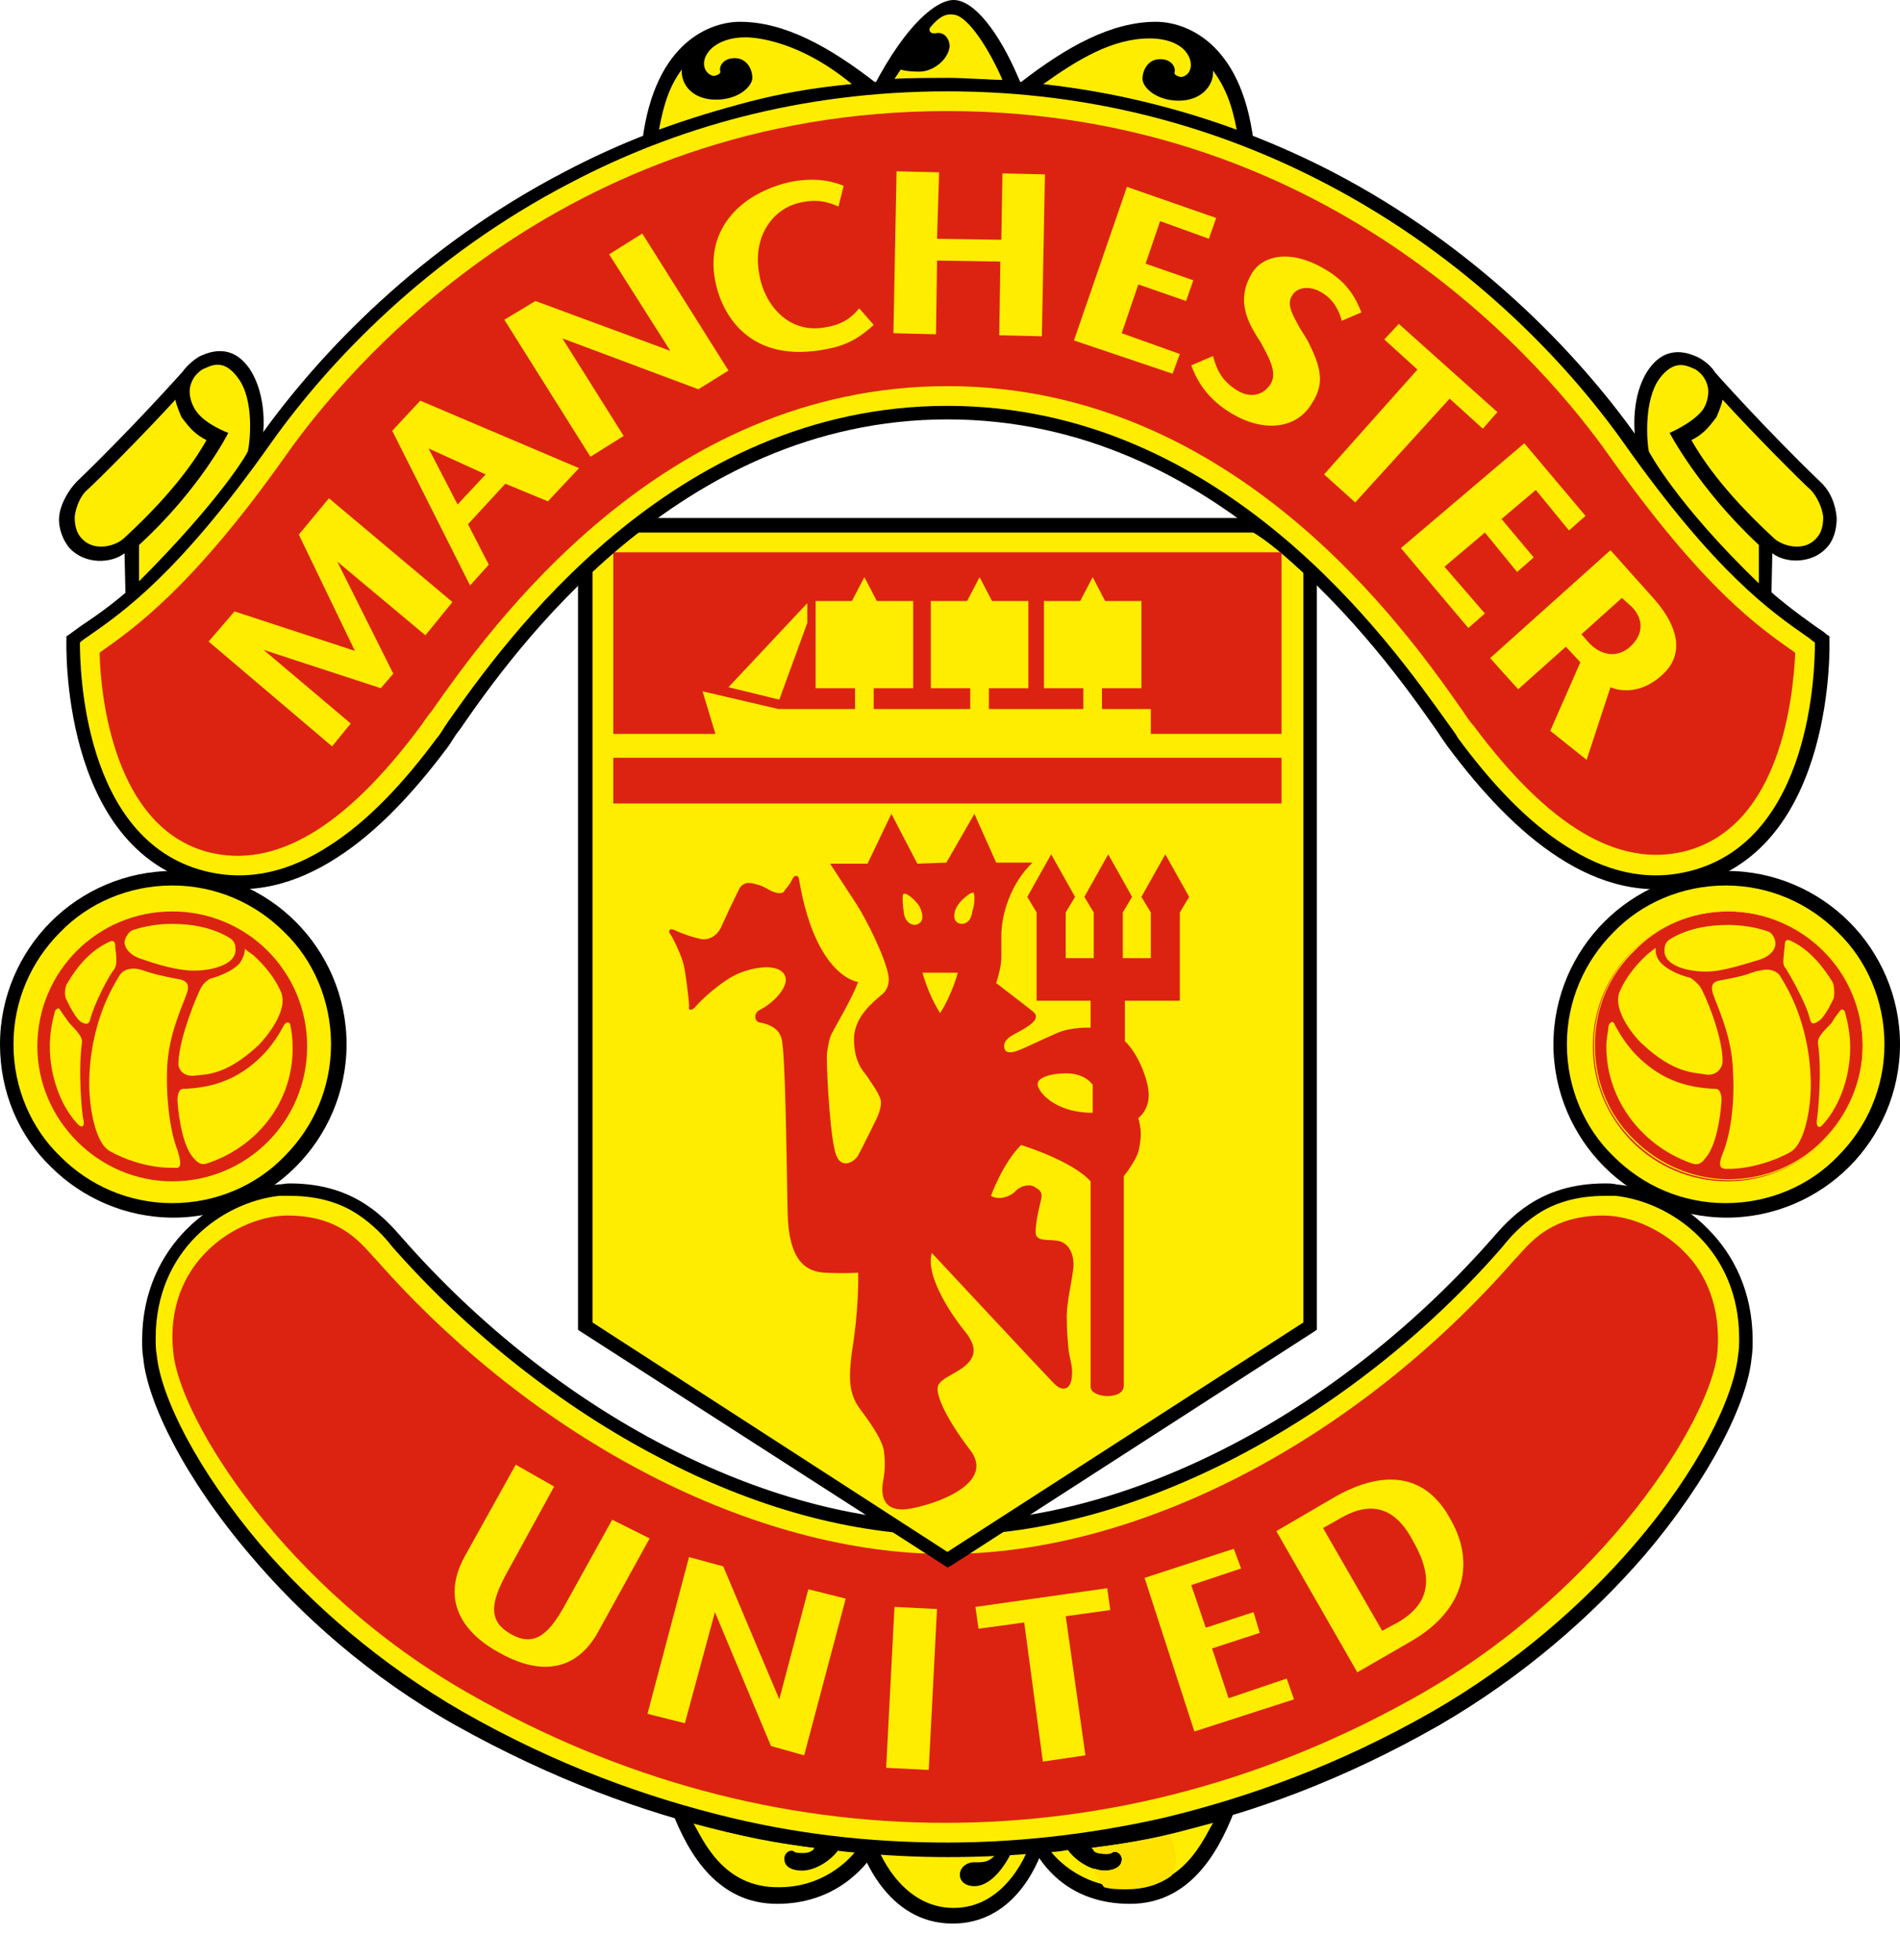 <svg width="32" height="33" viewBox="0 0 32 33" fill="none" xmlns="http://www.w3.org/2000/svg">
<path d="M17.582 31.074C17.459 31.458 17.04 32.385 16.044 32.385C14.908 32.385 14.523 31.161 14.488 31.109L14.453 30.986C14.453 30.986 15.432 31.074 15.974 31.074C16.516 31.074 17.424 31.021 17.582 30.986V31.074Z" fill="black"/>
<path d="M20.553 30.48L20.78 30.515C20.5 31.231 20.011 32.053 19.032 32.053C18.088 32.053 17.617 31.511 17.407 31.126L17.25 31.021C17.25 31.021 18.875 30.969 20.553 30.48Z" fill="black"/>
<path d="M11.552 30.48L11.325 30.515C11.605 31.231 12.094 32.053 13.09 32.053C14.034 32.053 14.558 31.476 14.768 31.126L14.873 31.021C14.855 31.021 13.23 30.969 11.552 30.48Z" fill="black"/>
<path d="M16.83 31.144C16.673 31.371 16.568 31.353 16.393 31.353C16.306 31.353 16.166 31.423 16.166 31.563C16.166 31.668 16.253 31.755 16.411 31.755C16.743 31.755 17.005 31.283 17.075 31.091C17.075 31.091 17.267 31.091 17.337 31.074C17.337 31.074 16.987 32.122 16.061 32.122C15.135 32.122 14.768 31.074 14.768 31.074C14.768 31.074 15.537 31.126 15.991 31.126C16.411 31.161 16.69 31.161 16.83 31.144Z" fill="#FFED00"/>
<path d="M20.43 30.689C19.836 30.846 19.399 30.986 18.386 31.109C18.386 31.109 18.421 31.213 18.63 31.196C18.718 31.196 18.718 31.178 18.753 31.161C18.823 31.144 18.91 31.213 18.892 31.318C18.892 31.388 18.823 31.493 18.595 31.493C18.368 31.493 18.106 31.318 17.984 31.144C17.984 31.144 17.844 31.178 17.704 31.178C17.704 31.178 18.141 31.773 18.98 31.773C19.941 31.79 20.273 30.951 20.43 30.689Z" fill="#FFED00"/>
<path d="M19.801 31.283C19.801 31.144 19.749 31.004 19.679 30.899C19.347 30.969 18.98 31.039 18.438 31.109C18.438 31.126 18.438 31.144 18.421 31.161C18.456 31.196 18.525 31.213 18.63 31.213C18.718 31.213 18.718 31.196 18.753 31.179C18.823 31.161 18.91 31.231 18.892 31.336C18.892 31.406 18.823 31.511 18.595 31.511C18.543 31.511 18.473 31.493 18.421 31.476C18.456 31.581 18.508 31.668 18.578 31.738C18.7 31.773 18.84 31.79 18.997 31.79C19.294 31.79 19.539 31.703 19.731 31.581C19.766 31.493 19.801 31.388 19.801 31.283Z" fill="#FFDF00"/>
<path d="M19.784 31.283C19.784 31.144 19.731 31.004 19.661 30.899C19.347 30.969 18.962 31.039 18.438 31.109C18.438 31.126 18.421 31.144 18.421 31.161C18.456 31.179 18.525 31.213 18.63 31.196C18.718 31.196 18.718 31.179 18.753 31.161C18.823 31.144 18.91 31.213 18.892 31.318C18.892 31.388 18.823 31.493 18.595 31.493C18.543 31.493 18.49 31.476 18.421 31.458C18.456 31.563 18.508 31.65 18.578 31.72C18.7 31.755 18.84 31.773 18.98 31.773C19.277 31.773 19.504 31.685 19.696 31.581C19.766 31.493 19.784 31.388 19.784 31.283Z" fill="#FFE000"/>
<path d="M19.784 31.283C19.784 31.144 19.731 31.004 19.661 30.899C19.347 30.969 18.98 31.039 18.456 31.109C18.456 31.126 18.438 31.144 18.438 31.179C18.473 31.196 18.543 31.213 18.63 31.213C18.718 31.213 18.718 31.196 18.753 31.179C18.823 31.161 18.91 31.231 18.892 31.336C18.892 31.406 18.823 31.511 18.595 31.511C18.543 31.511 18.49 31.493 18.438 31.493C18.473 31.598 18.525 31.685 18.595 31.773C18.718 31.808 18.84 31.808 18.98 31.808C19.259 31.808 19.487 31.738 19.679 31.616C19.749 31.511 19.784 31.388 19.784 31.283Z" fill="#FFE200"/>
<path d="M11.675 30.689C12.269 30.846 12.706 30.986 13.719 31.109C13.719 31.109 13.684 31.213 13.475 31.196C13.387 31.196 13.387 31.178 13.352 31.161C13.282 31.144 13.195 31.213 13.213 31.318C13.213 31.388 13.282 31.493 13.51 31.493C13.737 31.493 13.999 31.318 14.121 31.144C14.121 31.144 14.261 31.178 14.401 31.178C14.401 31.178 13.964 31.773 13.125 31.773C12.164 31.79 11.832 30.951 11.675 30.689Z" fill="#FFED00"/>
<path d="M15.956 25.726C19.172 25.726 22.737 23.751 25.219 20.902C25.481 20.588 25.953 20.011 27.037 20.011C28.12 20.011 29.571 21.007 29.396 22.807C29.274 24.118 27.386 27.089 24.188 28.907C20.972 30.724 18.018 31.126 15.956 31.126C13.894 31.126 10.94 30.742 7.725 28.907C4.509 27.089 2.639 24.118 2.517 22.807C2.342 21.007 3.792 20.011 4.876 20.011C5.96 20.011 6.414 20.588 6.694 20.902C9.193 23.751 12.741 25.726 15.956 25.726Z" fill="#FFED00"/>
<path d="M15.956 25.621C17.512 25.621 19.155 25.149 20.71 24.345C22.335 23.506 23.873 22.283 25.132 20.85C25.271 20.692 25.464 20.465 25.761 20.273C26.058 20.081 26.46 19.924 27.037 19.924C27.089 19.924 27.159 19.924 27.229 19.941C27.753 19.993 28.33 20.238 28.767 20.692C29.204 21.129 29.518 21.759 29.518 22.562C29.518 22.65 29.518 22.755 29.501 22.86C29.431 23.611 28.802 24.887 27.701 26.18C26.827 27.194 25.656 28.225 24.24 29.046C22.615 29.973 21.077 30.532 19.661 30.846C18.246 31.179 16.987 31.266 15.956 31.266C14.925 31.266 13.649 31.161 12.251 30.846C10.836 30.515 9.298 29.955 7.672 29.046C6.239 28.242 5.068 27.194 4.212 26.18C3.111 24.887 2.482 23.611 2.412 22.86C2.394 22.755 2.394 22.65 2.394 22.562C2.394 21.759 2.709 21.129 3.146 20.692C3.583 20.256 4.159 19.993 4.684 19.941C4.754 19.941 4.806 19.924 4.876 19.924C5.453 19.924 5.855 20.081 6.152 20.273C6.449 20.465 6.641 20.692 6.781 20.85C8.039 22.283 9.577 23.506 11.203 24.345C12.758 25.149 14.401 25.621 15.956 25.621ZM15.956 25.848C14.366 25.848 12.688 25.376 11.098 24.537C9.455 23.681 7.882 22.44 6.606 20.99C6.484 20.832 6.292 20.623 6.029 20.448C5.767 20.273 5.4 20.133 4.876 20.133C4.824 20.133 4.771 20.133 4.701 20.133C4.229 20.186 3.705 20.413 3.303 20.815C2.901 21.217 2.622 21.794 2.622 22.528C2.622 22.615 2.622 22.72 2.639 22.807C2.709 23.524 3.321 24.747 4.387 26.006C5.243 27.002 6.396 28.015 7.795 28.819C9.385 29.728 10.923 30.27 12.304 30.602C13.684 30.934 14.943 31.021 15.956 31.021C16.97 31.021 18.228 30.916 19.609 30.602C20.99 30.27 22.528 29.728 24.118 28.819C25.516 28.015 26.67 27.002 27.526 26.006C28.61 24.747 29.204 23.524 29.274 22.807C29.291 22.72 29.291 22.615 29.291 22.528C29.291 21.794 29.012 21.217 28.61 20.815C28.207 20.413 27.683 20.186 27.211 20.133C27.159 20.133 27.107 20.133 27.037 20.133C26.512 20.133 26.145 20.273 25.883 20.448C25.621 20.623 25.429 20.832 25.306 20.99C24.031 22.458 22.458 23.681 20.815 24.537C19.224 25.359 17.547 25.848 15.956 25.848Z" fill="black"/>
<path d="M6.327 21.199L6.292 21.164C6.029 20.867 5.68 20.465 4.841 20.465C4.352 20.465 3.792 20.727 3.425 21.129C3.146 21.427 2.831 21.968 2.919 22.772C3.023 23.873 4.789 26.757 7.917 28.522C10.434 29.955 13.143 30.689 15.921 30.689C18.7 30.689 21.409 29.955 23.926 28.522C27.054 26.739 28.819 23.873 28.924 22.772C28.994 21.968 28.697 21.427 28.417 21.129C28.05 20.727 27.491 20.465 27.002 20.465C26.163 20.465 25.813 20.867 25.551 21.164L25.516 21.199C22.842 24.258 19.172 26.163 15.939 26.163C12.706 26.163 9.018 24.258 6.327 21.199Z" fill="#DC2311"/>
<path d="M26.285 17.582C26.285 16.044 27.543 14.785 29.081 14.785C30.619 14.785 31.878 16.044 31.878 17.582C31.878 19.119 30.619 20.378 29.081 20.378C27.526 20.378 26.285 19.119 26.285 17.582Z" fill="#FFED00"/>
<path d="M26.163 17.582C26.163 16.778 26.495 16.044 27.019 15.52C27.543 14.995 28.277 14.663 29.081 14.663C29.885 14.663 30.619 14.995 31.144 15.52C31.668 16.044 32 16.778 32 17.582C32 18.386 31.668 19.12 31.144 19.644C30.619 20.168 29.885 20.5 29.081 20.5C28.277 20.5 27.543 20.168 27.019 19.644C26.495 19.12 26.163 18.386 26.163 17.582ZM26.39 17.582C26.39 18.316 26.687 18.997 27.176 19.469C27.666 19.959 28.33 20.256 29.064 20.256C29.798 20.256 30.48 19.959 30.951 19.469C31.441 18.98 31.738 18.316 31.738 17.582C31.738 16.848 31.441 16.166 30.951 15.694C30.462 15.205 29.798 14.908 29.064 14.908C28.33 14.908 27.648 15.205 27.176 15.694C26.687 16.184 26.39 16.848 26.39 17.582Z" fill="black"/>
<path d="M0.105 17.582C0.105 16.044 1.363 14.785 2.901 14.785C4.439 14.785 5.697 16.044 5.697 17.582C5.697 19.119 4.439 20.378 2.901 20.378C1.363 20.378 0.105 19.137 0.105 17.582Z" fill="#FFED00"/>
<path d="M0 17.582C0 16.778 0.332 16.044 0.856 15.52C1.381 14.995 2.115 14.663 2.919 14.663C3.723 14.663 4.457 14.995 4.981 15.52C5.505 16.044 5.837 16.778 5.837 17.582C5.837 18.386 5.505 19.12 4.981 19.644C4.457 20.168 3.723 20.5 2.919 20.5C2.115 20.5 1.381 20.168 0.856 19.644C0.315 19.12 0 18.386 0 17.582ZM0.227 17.582C0.227 18.316 0.524 18.997 1.014 19.469C1.503 19.959 2.167 20.256 2.901 20.256C3.635 20.256 4.317 19.959 4.789 19.469C5.278 18.98 5.575 18.316 5.575 17.582C5.575 16.848 5.278 16.166 4.789 15.694C4.299 15.205 3.635 14.908 2.901 14.908C2.167 14.908 1.486 15.205 1.014 15.694C0.524 16.184 0.227 16.848 0.227 17.582Z" fill="black"/>
<path d="M29.833 10.067L29.85 9.315C30.078 9.49 30.515 9.49 30.759 9.228C30.881 9.105 30.934 8.913 30.934 8.721C30.916 8.494 30.829 8.267 30.654 8.109C29.71 7.2 28.889 6.274 28.889 6.274C28.802 6.134 28.662 6.047 28.592 6.012C28.47 5.96 28.068 5.767 27.753 6.239C27.474 6.659 27.509 7.27 27.561 7.498L28.435 8.703C28.749 9.07 29.606 9.892 29.833 10.067Z" fill="black"/>
<path d="M11.045 2.307C12.146 1.94 13.16 1.625 14.523 1.503L11.045 2.307Z" fill="black"/>
<path d="M11.045 2.307C12.146 1.94 13.16 1.625 14.523 1.503L14.733 1.381C13.964 0.786 13.212 0.367 12.461 0.367C11.989 0.367 11.028 0.682 10.818 2.377L11.045 2.307Z" fill="black"/>
<path d="M20.885 2.307C19.784 1.94 18.77 1.625 17.407 1.503L17.197 1.381C17.966 0.786 18.718 0.367 19.469 0.367C19.941 0.367 20.902 0.682 21.112 2.377L20.885 2.307Z" fill="black"/>
<path d="M15.047 1.328C15.275 1.311 15.799 1.311 16.009 1.311C16.218 1.311 16.795 1.346 16.918 1.346L15.047 1.328Z" fill="black"/>
<path d="M14.716 1.451C15.275 0.384 15.781 0 16.061 0C16.411 0 16.83 0.559 17.145 1.293L17.215 1.451L16.935 1.433C16.743 1.398 16.218 1.398 16.009 1.398C15.799 1.398 15.345 1.398 15.082 1.416L14.716 1.451Z" fill="black"/>
<path d="M13.614 26.757L13.125 28.61L12.181 26.372L11.605 26.215L10.905 28.854L11.535 29.012L12.041 27.142L12.985 29.396L13.544 29.553L14.244 26.914L13.614 26.757Z" fill="#FFED00"/>
<path d="M15.781 27.089L15.065 27.054L14.925 29.763L15.642 29.798L15.781 27.089Z" fill="#FFED00"/>
<path d="M16.428 27.054L16.481 27.421L17.25 27.316L17.564 29.658L18.281 29.553L17.949 27.211L18.7 27.107L18.648 26.739L16.428 27.054Z" fill="#FFED00"/>
<path d="M23.803 25.953C24.153 26.565 24.083 27.002 23.541 27.316L23.279 27.456L22.283 25.726L22.562 25.569C23.209 25.184 23.576 25.516 23.803 25.953ZM22.423 25.237L21.496 25.778L22.86 28.155L23.768 27.631C24.73 27.072 24.817 26.25 24.433 25.586C23.996 24.765 23.244 24.747 22.423 25.237Z" fill="#FFED00"/>
<path d="M20.692 28.592L20.413 27.753L21.217 27.491L21.112 27.142L20.308 27.404L20.063 26.687L20.902 26.407L20.78 26.075L19.277 26.565L20.116 29.151L21.794 28.61L21.671 28.26L20.692 28.592Z" fill="#FFED00"/>
<path d="M10.311 25.586L9.507 27.037C9.263 27.473 9.018 27.753 8.599 27.508C8.197 27.281 8.284 26.949 8.529 26.495L9.333 25.027L8.686 24.66L7.83 26.198C7.358 27.054 7.952 27.578 8.406 27.823C8.896 28.103 9.63 28.295 10.084 27.456L10.941 25.901L10.311 25.586Z" fill="#FFED00"/>
<path d="M9.857 9.577V22.335L15.956 26.25L22.056 22.335V9.595C21.863 9.42 21.462 9.035 21.129 8.843H10.713C10.469 9.035 9.944 9.472 9.857 9.577Z" fill="#FFED00"/>
<path d="M9.979 9.577V22.265L15.956 26.128L21.951 22.265V9.595H22.178V22.335V22.388L22.126 22.423L16.026 26.355L15.956 26.39L15.904 26.355L9.787 22.423L9.735 22.388V9.577H9.979Z" fill="black"/>
<path d="M21.986 9.682C21.933 9.63 21.968 9.665 21.916 9.612C21.706 9.42 21.357 9.105 21.077 8.948L21.199 8.756C21.497 8.931 21.846 9.263 22.073 9.455C22.073 9.455 22.038 9.437 22.143 9.525L21.986 9.682Z" fill="black"/>
<path d="M21.147 8.966H10.748V8.721H21.147V8.966Z" fill="black"/>
<path d="M10.801 8.931C10.678 9.018 10.504 9.158 10.346 9.28C10.154 9.437 9.979 9.577 9.944 9.63L9.77 9.472C9.822 9.42 9.997 9.263 10.189 9.105C10.364 8.966 10.539 8.826 10.661 8.738L10.801 8.931Z" fill="black"/>
<path d="M16.393 15.03C16.358 15.013 16.201 15.135 16.131 15.24C16.061 15.345 16.044 15.485 16.131 15.537C16.236 15.589 16.358 15.52 16.376 15.345C16.411 15.257 16.428 15.048 16.393 15.03ZM15.222 15.362C15.24 15.537 15.38 15.607 15.467 15.554C15.572 15.502 15.537 15.362 15.484 15.257C15.415 15.152 15.275 15.03 15.222 15.048C15.187 15.048 15.205 15.257 15.222 15.362ZM15.834 17.057C16.044 16.725 16.131 16.376 16.131 16.376H15.537C15.537 16.376 15.624 16.725 15.834 17.057ZM15.939 14.523L16.411 13.702L16.778 14.523H17.389C17.022 14.873 16.865 15.397 16.865 15.747V16.131C16.865 16.288 16.778 16.551 16.778 16.551C16.778 16.551 17.302 16.953 17.389 17.023C17.424 17.057 17.459 17.075 17.442 17.145C17.407 17.267 17.04 17.424 17.005 17.459C16.918 17.529 16.9 17.582 16.918 17.652C16.935 17.721 17.005 17.739 17.145 17.687C17.285 17.634 17.564 17.494 17.809 17.39C18.053 17.285 18.368 17.302 18.368 17.302V16.848H17.459V15.362L17.302 15.1L17.704 14.383L18.106 15.1L17.949 15.362V16.131H18.421V15.362L18.263 15.1L18.665 14.383L19.067 15.1L18.91 15.362V16.131H19.382V15.362L19.224 15.1L19.626 14.383L20.028 15.1L19.871 15.362V16.848H18.945V17.529C19.155 17.721 19.347 18.176 19.347 18.438C19.347 18.7 19.172 18.823 19.172 18.823C19.224 19.032 19.224 19.12 19.189 19.312C19.172 19.504 18.927 19.801 18.927 19.801V23.332C18.927 23.576 18.368 23.541 18.368 23.349V19.889C18.053 19.539 17.197 19.277 17.197 19.277C16.883 19.592 16.69 20.133 16.69 20.133C16.83 20.221 17.04 20.133 17.11 20.046C17.197 19.959 17.354 19.924 17.442 19.994C17.529 20.046 17.564 20.081 17.529 20.221C17.494 20.36 17.442 20.588 17.442 20.745C17.442 20.902 17.634 20.867 17.774 20.885C18.053 20.902 18.106 21.217 18.071 21.392C18.053 21.566 17.966 21.933 17.966 22.161C17.966 22.388 17.984 22.615 18.001 22.755C18.019 22.877 18.071 23.017 18.053 23.174C18.036 23.401 17.896 23.436 17.756 23.297C17.617 23.157 15.694 21.095 15.694 21.095C15.572 21.514 16.096 22.23 16.271 22.44C16.446 22.668 16.428 22.825 16.288 22.965C16.131 23.122 15.851 23.192 15.799 23.332C15.747 23.471 15.939 23.891 16.341 24.415C16.743 24.939 15.886 25.289 15.362 25.394C14.838 25.499 14.838 25.132 14.873 24.939C14.908 24.747 14.908 24.625 14.89 24.45C14.873 24.275 14.715 24.031 14.506 23.751C14.278 23.454 14.278 23.192 14.383 22.528C14.471 21.863 14.453 21.427 14.453 21.427C14.453 21.427 14.226 21.444 13.894 21.427C13.562 21.409 13.282 21.217 13.265 20.413C13.247 19.609 13.23 17.669 13.16 17.477C13.108 17.285 12.898 17.232 12.793 17.215C12.706 17.197 12.688 17.057 12.793 17.005C13.038 16.883 13.317 16.585 13.212 16.411C13.108 16.218 12.688 16.271 12.391 16.411C12.111 16.551 11.797 16.848 11.727 16.935C11.657 17.023 11.587 17.023 11.605 16.935C11.605 16.848 11.552 16.411 11.517 16.253C11.482 16.096 11.342 15.799 11.29 15.729C11.238 15.659 11.29 15.624 11.36 15.659C11.43 15.694 11.605 15.764 11.762 15.799C11.919 15.851 12.076 15.764 12.146 15.607C12.216 15.45 12.374 15.117 12.444 14.978C12.513 14.838 12.636 14.855 12.741 14.89C12.845 14.908 12.933 14.978 13.02 15.013C13.108 15.048 13.195 15.048 13.212 14.995C13.247 14.943 13.282 14.925 13.335 14.82C13.387 14.698 13.457 14.751 13.457 14.803C13.737 16.463 14.453 16.533 14.453 16.533C14.348 16.813 14.086 17.25 14.034 17.355C13.964 17.459 13.947 17.617 13.929 17.721C13.912 17.844 13.964 18.927 14.051 19.329C14.121 19.731 14.383 19.574 14.453 19.452C14.523 19.329 14.768 18.823 14.768 18.823C14.768 18.823 14.838 18.683 14.838 18.56C14.838 18.438 14.646 18.193 14.593 18.106C14.541 18.036 14.383 17.879 14.383 17.494C14.383 17.11 14.733 16.848 14.855 16.743C14.978 16.638 14.978 16.498 14.96 16.411C14.908 16.114 14.593 15.485 14.436 15.24C14.278 14.995 13.981 14.541 13.981 14.541H14.611L15.013 13.702L15.45 14.541L15.939 14.523ZM18.403 18.735V18.263C18.403 18.263 18.281 18.071 17.966 18.071C17.651 18.071 17.477 18.159 17.477 18.246C17.459 18.351 17.739 18.735 18.403 18.735Z" fill="#DC2311"/>
<path d="M10.329 12.758H21.584V13.527H10.329V12.758Z" fill="#DC2311"/>
<path d="M10.329 12.356V9.298H21.584V12.356H10.329Z" fill="#DC2311"/>
<path d="M19.382 12.443V11.937H18.56V11.587H19.224V10.119H18.613L18.403 9.717L18.193 10.119H17.582V11.587H18.246V11.937H16.655V11.587H17.32V10.119H16.708L16.498 9.717L16.288 10.119H15.677V11.587H16.341V11.937H14.715V11.587H15.38V10.119H14.768L14.558 9.717L14.348 10.119H13.737V11.587H14.401V11.937H13.108L11.832 11.639L12.076 12.443H19.382Z" fill="#FFED00"/>
<path d="M12.269 11.57L13.125 11.779L13.597 10.486V10.154L12.269 11.57Z" fill="#FFED00"/>
<path d="M14.348 1.416C13.02 1.538 12.181 1.818 11.098 2.185C11.185 1.713 11.29 1.433 11.482 1.171C11.465 1.416 11.657 1.678 12.059 1.678C12.444 1.678 12.671 1.451 12.671 1.311C12.671 1.171 12.583 0.979 12.374 0.979C12.164 0.979 12.111 1.136 12.129 1.188C12.146 1.241 12.094 1.258 12.041 1.276C11.989 1.293 11.814 1.206 11.867 0.996C11.937 0.769 12.216 0.629 12.548 0.629C12.548 0.629 13.352 0.594 14.348 1.416Z" fill="#FFED00"/>
<path d="M20.832 2.202C19.749 1.835 18.892 1.555 17.547 1.433C18.158 0.996 18.735 0.647 19.364 0.647C19.696 0.647 19.976 0.769 20.046 1.014C20.098 1.223 19.941 1.311 19.871 1.293C19.819 1.276 19.766 1.258 19.784 1.206C19.801 1.153 19.749 0.996 19.539 0.996C19.329 0.996 19.242 1.188 19.242 1.328C19.242 1.468 19.469 1.695 19.854 1.695C20.238 1.695 20.448 1.433 20.43 1.188C20.623 1.451 20.745 1.73 20.832 2.202Z" fill="#FFED00"/>
<path d="M15.17 1.171C15.135 1.223 15.1 1.276 15.065 1.328C15.292 1.311 15.799 1.311 15.991 1.311C16.201 1.311 16.76 1.346 16.883 1.346C16.69 0.891 16.306 0.245 16.044 0.245C15.991 0.245 15.869 0.21 15.659 0.472C15.659 0.472 15.624 0.577 15.764 0.559C15.939 0.524 16.009 0.717 15.991 0.804C15.956 1.014 15.712 1.206 15.484 1.206C15.257 1.206 15.17 1.171 15.17 1.171Z" fill="#FFED00"/>
<path d="M3.53 8.686L4.404 7.48C4.457 7.253 4.492 6.659 4.212 6.222C3.897 5.75 3.495 5.942 3.373 5.994C3.303 6.029 3.163 6.134 3.076 6.257C3.076 6.257 2.237 7.2 1.293 8.109C1.171 8.231 1.014 8.476 0.996 8.703C0.979 8.896 1.066 9.105 1.171 9.228C1.433 9.507 1.87 9.49 2.097 9.315L2.115 10.066C2.377 9.892 3.233 9.07 3.53 8.686Z" fill="black"/>
<path d="M15.956 6.938C20.972 6.938 23.838 11.657 24.468 12.479C25.569 13.964 26.932 15.152 28.505 14.768C30.812 14.174 30.689 10.766 30.689 10.766C30.13 10.364 29.186 9.857 27.456 7.41C25.761 4.998 21.916 1.433 15.956 1.433C9.997 1.433 6.152 4.998 4.457 7.41C2.726 9.857 1.783 10.364 1.223 10.766C1.223 10.766 1.101 14.191 3.408 14.768C4.981 15.17 6.344 13.964 7.445 12.479C8.074 11.657 10.941 6.938 15.956 6.938Z" fill="#FFED00"/>
<path d="M15.956 6.833C20.623 6.833 23.436 10.853 24.363 12.146C24.45 12.269 24.52 12.356 24.555 12.426C25.097 13.16 25.708 13.824 26.372 14.243C27.019 14.663 27.718 14.855 28.47 14.663C30.515 14.139 30.567 11.255 30.567 10.818C30.515 10.783 30.48 10.748 30.427 10.713C29.85 10.311 28.907 9.665 27.351 7.463C26.372 6.082 24.695 4.317 22.3 3.076C20.553 2.167 18.438 1.538 15.956 1.538C13.457 1.538 11.342 2.167 9.612 3.076C7.218 4.317 5.54 6.082 4.561 7.463C3.006 9.665 2.062 10.311 1.486 10.713C1.433 10.748 1.381 10.783 1.346 10.818C1.346 11.255 1.398 14.139 3.443 14.663C4.194 14.855 4.894 14.663 5.54 14.243C6.204 13.824 6.816 13.16 7.358 12.426C7.41 12.373 7.463 12.269 7.55 12.146C8.476 10.835 11.29 6.833 15.956 6.833ZM15.956 7.061C11.412 7.061 8.634 10.993 7.742 12.286C7.655 12.391 7.602 12.496 7.55 12.566C6.991 13.317 6.362 13.999 5.68 14.436C4.981 14.89 4.212 15.1 3.391 14.89C0.996 14.278 1.119 10.783 1.119 10.766V10.713L1.171 10.678C1.241 10.626 1.293 10.591 1.363 10.538C1.94 10.154 2.849 9.525 4.387 7.34C5.383 5.942 7.096 4.142 9.525 2.884C11.29 1.957 13.457 1.328 15.974 1.328C18.491 1.328 20.658 1.975 22.423 2.884C24.852 4.142 26.565 5.942 27.561 7.34C29.099 9.507 30.008 10.136 30.567 10.538C30.637 10.591 30.707 10.626 30.759 10.678L30.812 10.713V10.766C30.812 10.783 30.934 14.278 28.54 14.89C27.718 15.1 26.949 14.89 26.25 14.436C25.569 13.999 24.939 13.317 24.38 12.566C24.328 12.496 24.258 12.391 24.188 12.286C23.279 10.993 20.518 7.061 15.956 7.061Z" fill="black"/>
<path d="M15.956 6.501C20.797 6.501 23.681 10.608 24.625 11.954C24.695 12.059 24.765 12.164 24.817 12.216C26.093 13.929 27.264 14.611 28.382 14.331C30.008 13.912 30.2 11.692 30.235 11.01V10.993L30.217 10.976C29.641 10.573 28.697 9.927 27.089 7.655C26.128 6.292 22.51 1.87 15.956 1.87C9.403 1.87 5.785 6.292 4.824 7.655C3.233 9.909 2.237 10.591 1.695 10.976L1.678 10.993V11.01C1.695 11.692 1.905 13.929 3.513 14.348C4.631 14.628 5.802 13.947 7.078 12.234C7.131 12.164 7.183 12.076 7.27 11.972C8.232 10.608 11.115 6.501 15.956 6.501Z" fill="#DC2311"/>
<path d="M5.54 8.389L5.033 9.001L5.977 10.958L3.95 10.294L3.513 10.801L5.593 12.566L5.907 12.181L4.439 10.941L6.414 11.587L6.624 11.342L5.68 9.455L7.165 10.696L7.62 10.136L5.54 8.389Z" fill="#FFED00"/>
<path d="M8.179 7.987L7.707 8.494L7.218 7.55L8.179 7.987ZM7.078 6.746L6.606 7.253L7.917 9.857L8.232 9.507L7.882 8.826L8.511 8.144L9.228 8.441L9.752 7.882L7.078 6.746Z" fill="#FFED00"/>
<path d="M10.259 4.282L11.29 5.907L9.018 5.068L8.494 5.383L9.944 7.69L10.504 7.34L9.472 5.697L11.762 6.554L12.269 6.239L10.818 3.932L10.259 4.282Z" fill="#FFED00"/>
<path d="M18.892 5.61L19.172 4.789L19.976 5.068L20.098 4.719L19.294 4.439L19.539 3.723L20.36 4.02L20.483 3.67L18.98 3.146L18.088 5.732L19.749 6.292L19.871 5.96L18.892 5.61Z" fill="#FFED00"/>
<path d="M23.559 5.453L23.314 5.715L23.873 6.222L22.3 7.987L22.825 8.459L24.415 6.711L24.974 7.218L25.219 6.938L23.559 5.453Z" fill="#FFED00"/>
<path d="M24.328 9.542L25.009 8.966L25.551 9.63L25.831 9.385L25.289 8.738L25.866 8.249L26.425 8.931L26.704 8.686L25.673 7.463L23.594 9.228L24.73 10.573L25.009 10.329L24.328 9.542Z" fill="#FFED00"/>
<path d="M27.491 10.224C27.683 10.434 27.683 10.678 27.456 10.888C27.246 11.08 26.967 11.045 26.757 10.818L26.635 10.678L27.316 10.067L27.491 10.224ZM27.124 11.57C27.124 11.57 27.543 11.779 27.998 11.36C28.382 11.01 28.26 10.539 27.858 10.084L27.124 9.263L25.097 11.08L25.569 11.605L26.372 10.888L26.617 11.15L26.11 12.304L26.722 12.793L27.124 11.57Z" fill="#FFED00"/>
<path d="M16.883 2.919L16.865 4.037L15.782 4.02L15.816 2.901L15.1 2.884L15.047 5.61L15.764 5.628L15.782 4.387L16.848 4.404L16.83 5.645L17.547 5.662L17.599 2.936L16.883 2.919Z" fill="#FFED00"/>
<path d="M20.762 6.973C21.269 7.27 21.828 7.235 22.091 6.798C22.283 6.501 22.283 6.257 22.056 5.802C22.003 5.68 21.916 5.575 21.863 5.47C21.759 5.278 21.671 5.121 21.759 4.981C21.846 4.824 22.073 4.806 22.265 4.928C22.475 5.051 22.562 5.26 22.598 5.4L22.93 5.26C22.825 4.998 22.685 4.754 22.335 4.544C21.759 4.194 21.269 4.282 21.077 4.614C20.885 4.946 20.937 5.225 21.077 5.505C21.077 5.505 21.164 5.662 21.234 5.767C21.357 5.994 21.514 6.257 21.409 6.449C21.287 6.659 21.059 6.711 20.832 6.571C20.553 6.396 20.483 6.187 20.43 5.994L20.063 6.152C20.168 6.431 20.343 6.728 20.762 6.973Z" fill="#FFED00"/>
<path d="M13.335 3.058C12.444 3.251 11.849 3.897 12.059 4.789C12.164 5.26 12.601 6.152 13.947 5.872C14.313 5.802 14.523 5.645 14.715 5.47L14.471 5.191C14.383 5.295 14.244 5.453 13.929 5.505C13.282 5.645 12.88 5.121 12.793 4.649C12.653 3.967 13.038 3.495 13.492 3.408C13.807 3.338 13.999 3.425 14.121 3.478L14.209 3.128C13.981 3.041 13.737 2.989 13.335 3.058Z" fill="#FFED00"/>
<path d="M27.771 7.602C27.736 7.445 27.683 6.746 27.945 6.379C28.19 6.047 28.4 6.152 28.522 6.204C28.575 6.222 28.732 6.327 28.767 6.536C28.784 6.641 28.749 6.816 28.662 6.921C28.487 7.131 28.12 7.288 28.12 7.288C28.12 7.288 28.61 8.232 29.623 9.175V9.822C28.225 8.476 27.771 7.602 27.771 7.602Z" fill="#FFED00"/>
<path d="M28.487 7.41C28.627 7.655 28.977 8.232 29.868 9.053C30.008 9.193 30.375 9.298 30.584 9.07C30.672 8.983 30.707 8.861 30.707 8.703C30.689 8.529 30.584 8.336 30.497 8.249C30.322 8.092 29.571 7.34 29.012 6.729C28.994 6.833 28.907 7.026 28.907 7.026C28.819 7.131 28.732 7.288 28.487 7.41Z" fill="#FFED00"/>
<path d="M2.342 9.787V9.175C3.373 8.232 3.845 7.288 3.845 7.288C3.845 7.288 3.46 7.148 3.303 6.921C3.216 6.798 3.181 6.641 3.198 6.536C3.233 6.327 3.39 6.222 3.443 6.204C3.565 6.152 3.775 6.03 4.02 6.379C4.282 6.746 4.212 7.428 4.177 7.585C4.194 7.602 3.705 8.424 2.342 9.787Z" fill="#FFED00"/>
<path d="M3.478 7.41C3.338 7.655 2.989 8.232 2.097 9.053C1.957 9.193 1.59 9.298 1.381 9.07C1.293 8.983 1.258 8.861 1.258 8.703C1.276 8.529 1.363 8.336 1.468 8.249C1.643 8.092 2.394 7.34 2.954 6.729C2.971 6.833 3.058 7.026 3.058 7.026C3.146 7.131 3.233 7.288 3.478 7.41Z" fill="#FFED00"/>
<path d="M0.629 17.617C0.629 16.358 1.643 15.345 2.901 15.345C4.159 15.345 5.173 16.358 5.173 17.617C5.173 18.875 4.159 19.889 2.901 19.889C1.66 19.889 0.629 18.857 0.629 17.617Z" fill="#DC2311"/>
<path d="M4.125 15.974C4.159 16.009 4.264 16.079 4.264 16.079C4.457 16.253 4.631 16.463 4.736 16.708C4.859 17.022 4.474 17.477 4.352 17.599C3.827 18.088 3.495 18.088 3.303 18.106C3.111 18.141 2.989 18.019 3.006 17.879C3.023 17.459 3.321 16.743 3.391 16.62C3.443 16.533 3.53 16.481 3.53 16.481C3.723 16.428 3.915 16.341 4.02 16.236C4.125 16.114 4.125 15.974 4.125 15.974ZM2.237 15.659C2.447 15.589 2.674 15.554 2.901 15.554C3.251 15.554 3.6 15.624 3.88 15.799C3.95 15.851 3.967 15.904 3.967 15.991C3.967 16.253 3.548 16.341 3.268 16.341C2.989 16.341 2.639 16.236 2.394 16.149C2.15 16.079 2.097 15.921 2.097 15.869C2.097 15.816 2.15 15.694 2.237 15.659ZM1.328 18.945C1.049 18.665 0.839 18.158 0.839 17.617C0.839 17.407 0.874 17.215 0.926 17.022C0.926 17.022 0.979 16.935 1.014 17.005C1.049 17.057 1.084 17.11 1.136 17.18C1.171 17.25 1.398 17.424 1.381 17.547C1.311 18.053 1.381 18.718 1.398 18.823C1.433 18.945 1.398 18.997 1.328 18.945ZM1.381 17.215C1.276 17.162 1.153 16.9 1.119 16.83C1.084 16.778 1.084 16.62 1.136 16.55C1.311 16.253 1.538 15.991 1.853 15.851C1.887 15.834 1.94 15.834 1.94 15.921C1.94 15.974 1.957 16.044 1.957 16.096C1.957 16.149 1.975 16.236 1.922 16.323C1.853 16.393 1.59 16.883 1.52 17.162C1.503 17.215 1.486 17.267 1.381 17.215ZM2.936 19.661C2.919 19.661 2.901 19.661 2.884 19.661C2.499 19.661 2.097 19.522 1.853 19.382C1.59 19.242 1.503 18.595 1.503 18.263C1.503 17.197 1.94 16.55 2.01 16.428C2.08 16.306 2.237 16.288 2.359 16.323C2.482 16.358 2.517 16.376 2.656 16.411C2.726 16.428 2.884 16.463 2.989 16.481C3.093 16.498 3.216 16.533 3.146 16.725C3.076 16.935 2.831 17.424 2.814 18.001C2.796 18.525 2.866 19.05 2.989 19.364C3.058 19.591 3.058 19.679 2.936 19.661ZM3.478 19.591C3.356 19.626 3.303 19.539 3.251 19.487C3.041 19.242 2.989 18.595 2.989 18.508C2.989 18.421 3.023 18.333 3.076 18.333C3.583 18.316 3.95 18.176 4.282 17.896C4.614 17.617 4.754 17.302 4.789 17.25C4.824 17.197 4.894 17.197 4.894 17.285C4.911 17.355 4.928 17.494 4.928 17.617C4.946 18.543 4.334 19.312 3.478 19.591Z" fill="#FFED00"/>
<path d="M31.371 17.617C31.371 16.358 30.357 15.345 29.099 15.345C27.84 15.345 26.827 16.358 26.827 17.617C26.827 18.875 27.84 19.889 29.099 19.889C30.357 19.889 31.371 18.857 31.371 17.617Z" fill="#DC2311"/>
<path d="M27.98 16.218C28.085 16.323 28.26 16.411 28.47 16.463C28.47 16.463 28.557 16.515 28.627 16.603C28.714 16.725 29.012 17.442 29.012 17.861C29.012 18.001 28.889 18.123 28.714 18.088C28.522 18.053 28.19 18.071 27.666 17.582C27.543 17.477 27.142 17.005 27.281 16.69C27.386 16.446 27.561 16.236 27.753 16.061C27.753 16.061 27.858 15.974 27.893 15.956C27.875 15.974 27.875 16.113 27.98 16.218ZM29.903 15.886C29.903 15.956 29.85 16.096 29.606 16.166C29.361 16.236 29.012 16.358 28.732 16.358C28.452 16.358 28.033 16.271 28.033 16.009C28.033 15.921 28.05 15.869 28.12 15.816C28.4 15.642 28.749 15.572 29.099 15.572C29.326 15.572 29.553 15.607 29.763 15.677C29.85 15.694 29.903 15.816 29.903 15.886ZM30.602 18.84C30.619 18.735 30.689 18.053 30.619 17.564C30.602 17.424 30.829 17.267 30.864 17.197C30.899 17.127 30.951 17.075 30.986 17.022C31.039 16.952 31.074 17.04 31.074 17.04C31.126 17.232 31.161 17.424 31.161 17.634C31.161 18.176 30.951 18.683 30.672 18.962C30.619 18.997 30.584 18.945 30.602 18.84ZM30.48 17.145C30.41 16.865 30.13 16.393 30.078 16.306C30.008 16.236 30.043 16.131 30.043 16.079C30.043 16.026 30.06 15.956 30.06 15.904C30.06 15.816 30.113 15.816 30.148 15.834C30.462 15.974 30.689 16.253 30.864 16.533C30.899 16.603 30.899 16.76 30.881 16.813C30.846 16.883 30.724 17.145 30.619 17.197C30.515 17.267 30.497 17.215 30.48 17.145ZM29.029 19.382C29.151 19.067 29.221 18.543 29.186 18.018C29.169 17.442 28.924 16.952 28.854 16.743C28.784 16.533 28.907 16.515 29.012 16.498C29.116 16.481 29.274 16.446 29.343 16.428C29.483 16.393 29.518 16.358 29.641 16.341C29.763 16.306 29.92 16.323 29.99 16.446C30.06 16.568 30.497 17.215 30.497 18.281C30.497 18.613 30.41 19.259 30.148 19.399C29.903 19.539 29.483 19.679 29.116 19.679C29.099 19.679 29.081 19.679 29.081 19.679C28.942 19.679 28.942 19.591 29.029 19.382ZM27.054 17.616C27.054 17.477 27.089 17.354 27.089 17.285C27.107 17.197 27.176 17.18 27.194 17.25C27.229 17.302 27.369 17.616 27.701 17.896C28.033 18.176 28.4 18.316 28.907 18.333C28.959 18.333 28.994 18.421 28.994 18.508C28.994 18.595 28.942 19.242 28.732 19.487C28.679 19.556 28.627 19.626 28.505 19.591C27.683 19.312 27.054 18.543 27.054 17.616Z" fill="#FFED00"/>
<path d="M26.844 17.599C26.844 16.97 27.107 16.393 27.509 15.991C27.928 15.572 28.487 15.327 29.116 15.327C29.745 15.327 30.322 15.589 30.724 15.991C31.144 16.411 31.388 16.97 31.388 17.599C31.388 18.228 31.126 18.805 30.724 19.207C30.305 19.627 29.745 19.871 29.116 19.871C28.487 19.871 27.91 19.609 27.509 19.207C27.089 18.805 26.844 18.228 26.844 17.599ZM26.862 17.599C26.862 18.228 27.107 18.788 27.526 19.19C27.928 19.591 28.505 19.854 29.116 19.854C29.728 19.854 30.305 19.609 30.707 19.19C31.109 18.788 31.371 18.211 31.371 17.599C31.371 16.97 31.126 16.411 30.707 16.009C30.305 15.607 29.728 15.345 29.116 15.345C28.487 15.345 27.928 15.589 27.526 16.009C27.107 16.411 26.862 16.97 26.862 17.599Z" fill="#FFE500"/>
</svg>